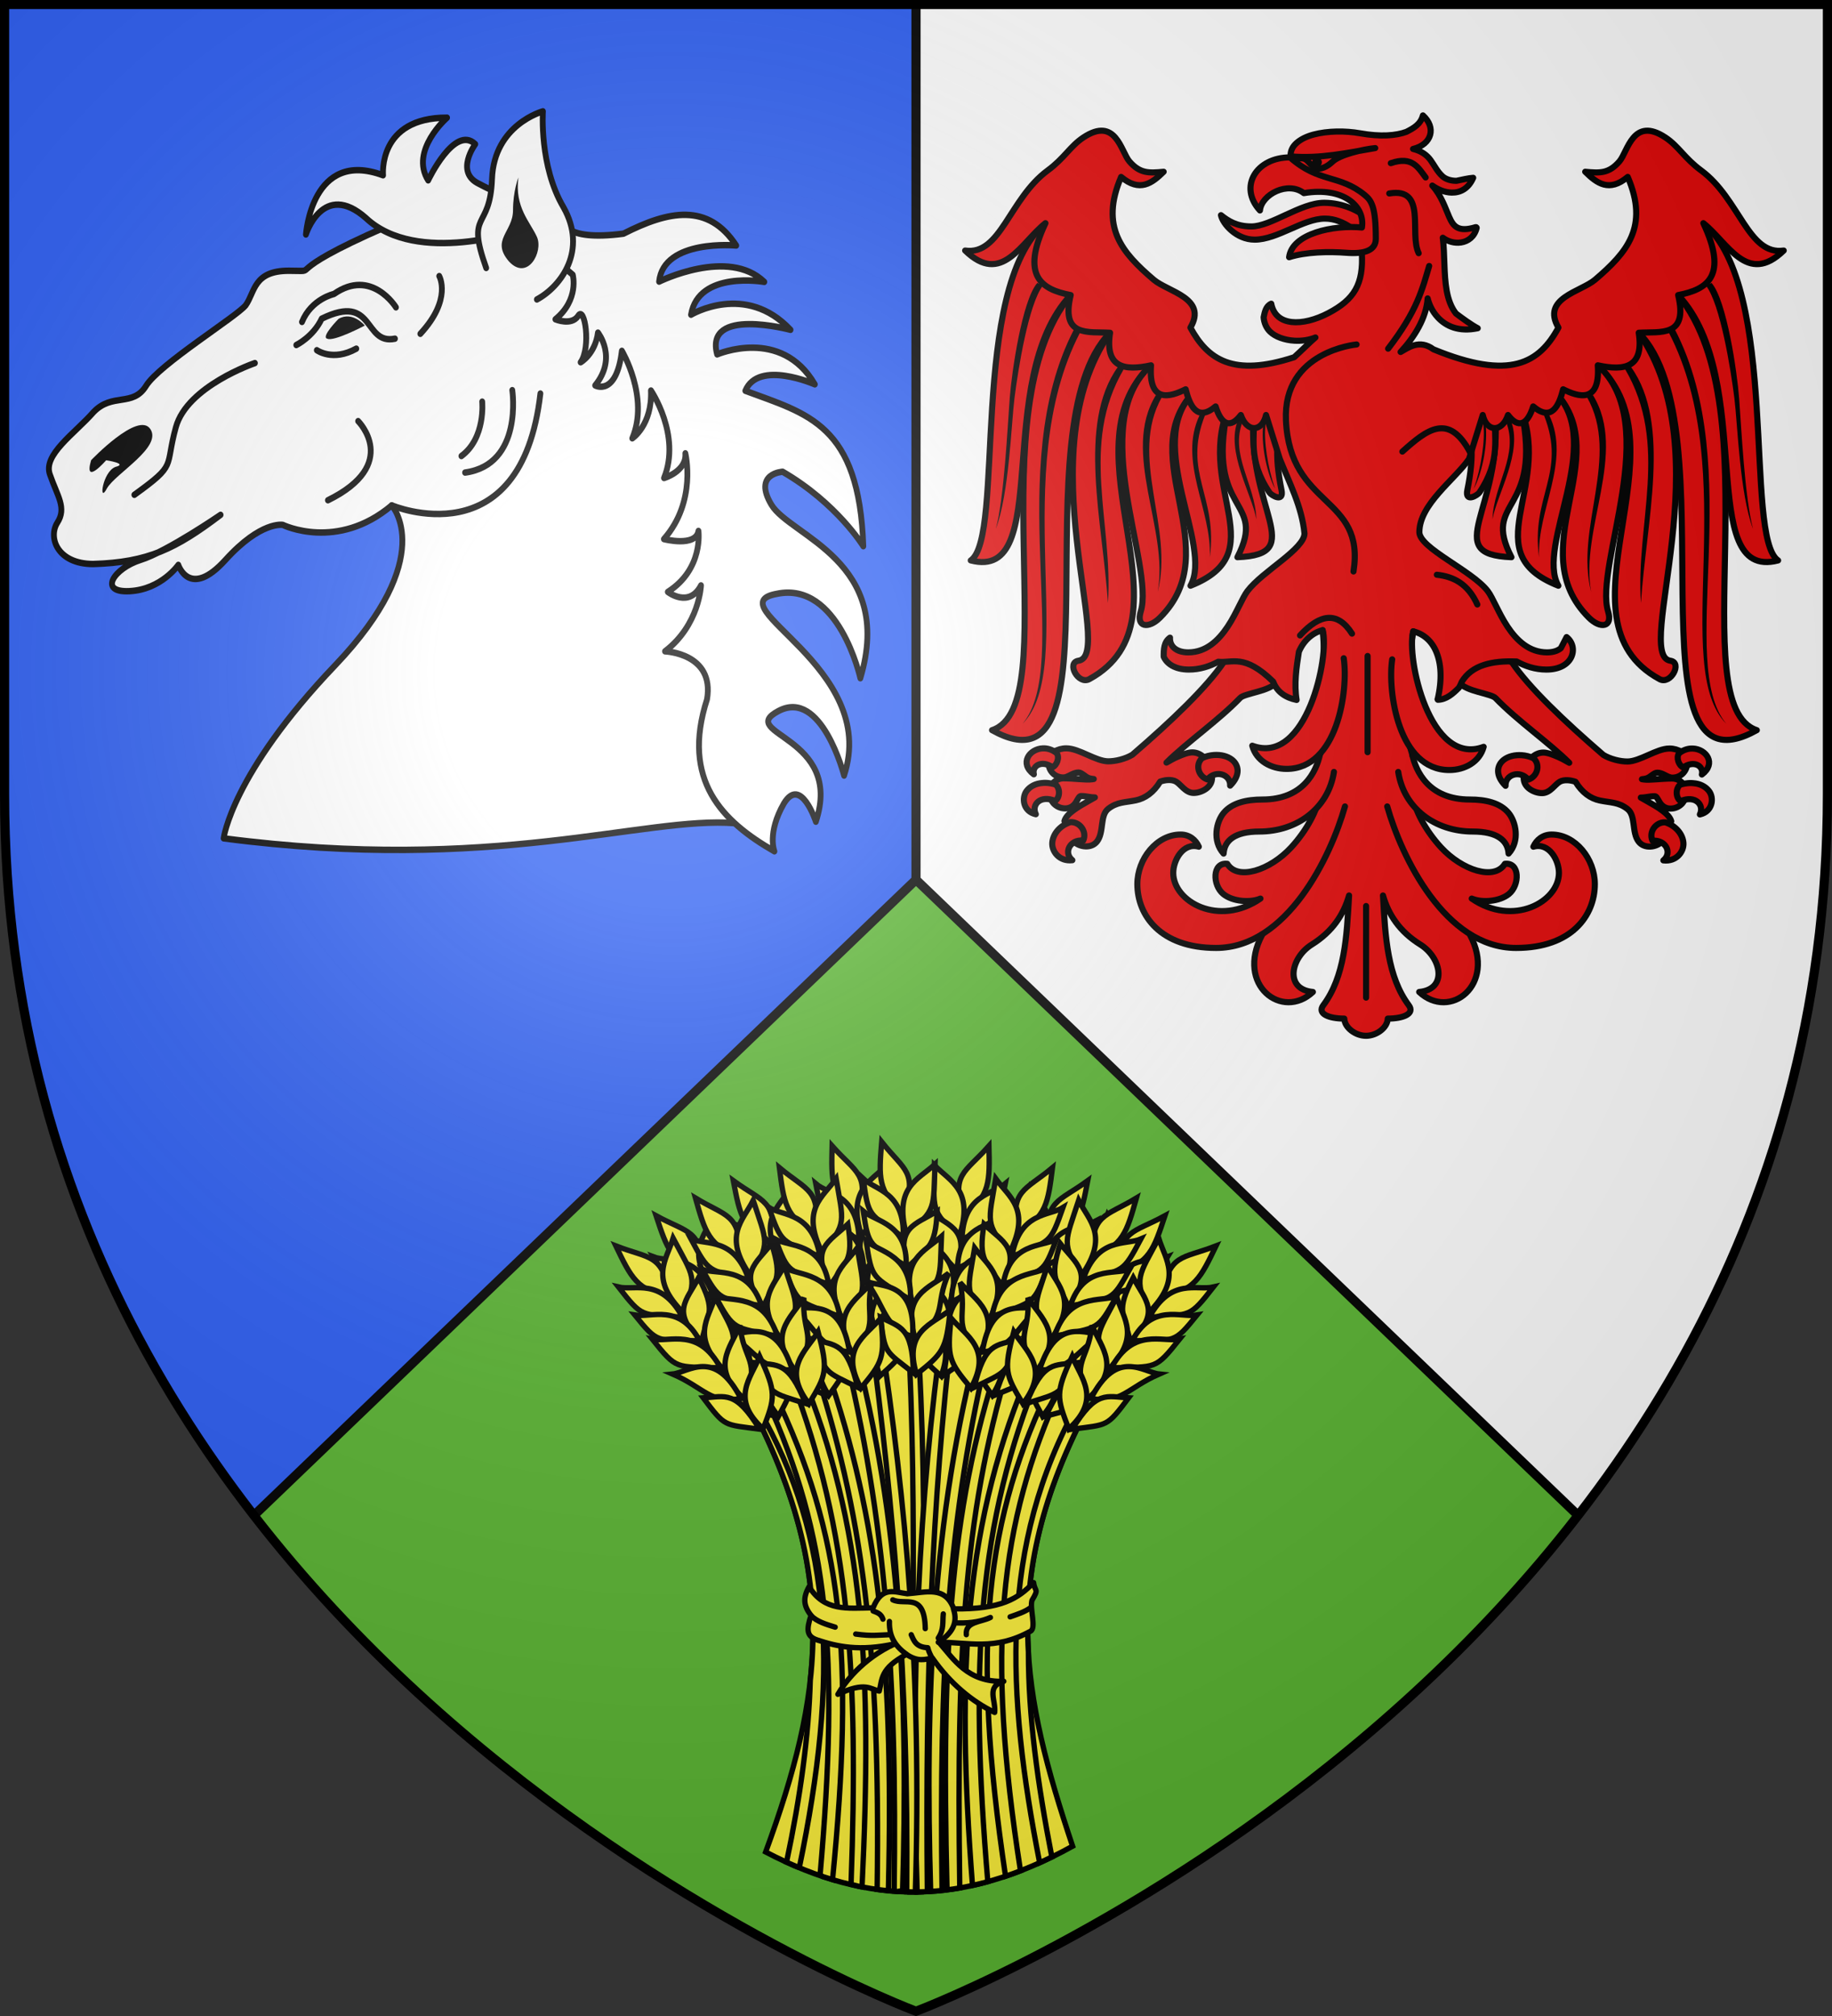 <svg height="660" viewBox="0 0 600 660" width="600" xmlns="http://www.w3.org/2000/svg" xmlns:xlink="http://www.w3.org/1999/xlink"><rect x="0" y="0" width="600" height="660" fill="#333333" stroke="none"/><defs><radialGradient id="a" cx="-80" cy="-80" gradientUnits="userSpaceOnUse" r="405"><stop offset="0" stop-color="#fff" stop-opacity=".31"/><stop offset=".19" stop-color="#fff" stop-opacity=".25"/><stop offset=".6" stop-color="#6b6b6b" stop-opacity=".125"/><stop offset="1" stop-opacity=".125"/></radialGradient><path id="b" d="m-298.5-298.5h597v258.5c0 286.31-298.5 398.5-298.5 398.5s-298.5-112.19-298.5-398.5z"/></defs><g transform="translate(300 300)"><use fill="#fff" height="660" width="600" xlink:href="#b"/><path d="m-298.5-298.5h298.5v657s-298.5-112.19-298.5-398.5z" fill="#2b5df2"/><path d="m300 288-216.875 208.156c88.378 114.071 216.875 162.344 216.875 162.344s128.497-48.272 216.875-162.344z" fill="#5ab532" transform="translate(-300 -300)"/><path d="m216.875 196.156-216.875-208.156-216.875 208.156m216.875-208.156v-286.5" fill="none" stroke="#000" stroke-linejoin="round" stroke-width="3"/></g><g fill="#fcef3c" stroke="#000" stroke-width="1.372" transform="matrix(1.274 0 0 1.276 -337.577 1005.759)"><g stroke-width="3.672" transform="matrix(.374 0 0 .374 361.411 -598.944)"><path d="m268.434 764.419c39.601-107.754 49.777-188.741-7.924-302.027 94.679-92.741 164.591-62.903 227.822 0-59.543 114.515-43.534 194.793-8.915 298.065-74.35 41.017-139.273 41.348-210.983 3.962z"/><path d="m372.062 403.562-5.906.375c7.145 129.792 2.034 258.815 1.344 387.906 2.634.038 5.268.015 7.906-.062-.948-129.808 6.078-255.721-2.938-388.219-.135.004-.271-.005-.406 0z"/><path d="m390.094 404.5c-16.329 118.626-22.123 238.3-17.531 387.344 2.331-.032 4.665-.098 7-.219-1.507-147.134 3.152-266.852 17.125-386-2.179-.437-4.388-.822-6.594-1.125zm31.814-124.456c-16.856 18.944-26.106 18.989-17.557 47.626 18.62-13.124 18.096-23.653 17.557-47.626z"/><path d="m384.454 293.317c11.097 11.385 27.244 17.038 17.112 48.582-20.19-16.909-17.58-18.726-17.112-48.582z"/><path d="m381.165 325.375c14.633 10.239 28.014 12.167 18.107 39.709-12.855-15.021-18.365-13.577-18.107-39.709z"/><path d="m377.226 342.515c11.109 11.162 27.262 16.716 17.168 47.593-20.208-16.581-17.601-18.358-17.168-47.593z"/><path d="m370.864 367.456c12.965 10.93 31.702 16.481 20.356 46.284-22.408-18.308-11.394-22.957-20.356-46.284z"/><path d="m368.459 392.601c12.196 10.55 31.293 16.469 20.564 45.304-17.289-15.431-19.514-17.853-20.564-45.304zm64.688-86.627c-8.759 7.488-29.009 7.26-29.759 38.508 24.924-14.884 24.653-12.162 29.759-38.508z"/><path d="m431.896 328.226c-9.329 6.964-31.026 6.598-31.595 35.924 26.592-13.785 26.322-11.232 31.595-35.924z"/><path d="m428.779 348.388c-9.66 7.536-32.086 7.197-32.75 38.836 27.521-14.939 27.236-12.184 32.75-38.836z"/><path d="m427.223 376.079c-10.212 3.997-34.005-2.934-34.092 36.28 20.374-5.903 18.92-17.767 34.092-36.28z"/><path d="m415.946 400.229c-14.18 6.258-22.189 5.276-24.707 36.807 20.566-14.325 20.325-11.736 24.707-36.807zm15.679 18.208c-35.51 103.619-42.716 201.159-38.531 371.969 2.908-.366 5.831-.777 8.75-1.281-2.447-169.428 3.698-263.339 36.281-367.062-2.155-1.273-4.322-2.468-6.5-3.625zm58.201-114.569c-20.493 14.935-29.542 13.015-27.266 42.814 20.981-8.872 22.704-19.273 27.266-42.814z"/><path d="m450.409 308.89c8.427 13.48 23.006 22.433 6.41 51.107-16.14-20.809-13.205-22.031-6.41-51.107z"/><path d="m440.39 339.519c12.127 13.111 24.793 17.835 9.266 42.647-9.374-17.407-15.065-17.165-9.266-42.647z"/><path d="m432.902 355.433c8.487 13.265 23.093 22.122 6.675 50.153-16.228-20.493-13.303-21.675-6.675-50.153z"/><path d="m421.392 378.455c10.349 13.432 27.481 22.834 10.068 49.55-18.012-22.647-6.262-24.852-10.068-49.55z"/><path d="m413.704 402.516c9.68 12.898 27.085 22.736 10.48 48.636-13.62-18.75-15.28-21.588-10.48-48.636zm81.601-70.922c-10.149 5.459-29.889.937-37.254 31.314 27.515-9.255 26.673-6.652 37.254-31.314z"/><path d="m489.36 353.073c-10.594 4.825-31.719-.138-38.501 28.399 28.912-7.827 28.107-5.389 38.501-28.399z"/><path d="m482.034 372.114c-11.04 5.314-32.883.222-40.247 30.999 30.065-8.757 29.202-6.125 40.247-30.999z"/><path d="m474.636 398.844c-10.828 1.738-32.607-10.085-41.016 28.217 21.163-1.444 22.26-13.347 41.016-28.217z"/><path d="m458.489 420.05c-15.185 3.106-22.804.446-31.957 30.724 23.138-9.633 22.353-7.154 31.957-30.724zm6.948 21.45c-46.326 94.552-55.944 180.375-32.125 339.562 3.412-1.148 6.84-2.386 10.281-3.719-23.715-151.928-14.926-237.542 27.594-330.969zm77.452-113.567c-22.255 12.153-30.979 9.078-32.584 38.92 21.954-6.079 25.01-16.168 32.584-38.92z"/><path d="m503.154 327.804c6.609 14.459 19.906 25.225-.266 51.507-13.308-22.725-10.239-23.556.266-51.507z"/><path d="m489.25 356.877c10.326 14.572 22.273 20.898 3.661 43.489-7.039-18.475-12.714-18.973-3.661-43.489z"/><path d="m479.763 371.686c6.697 14.253 20.031 24.927.12 50.595-13.436-22.423-10.382-23.216-.12-50.595z"/><path d="m465.367 393.022c8.521 14.66 24.291 26.203 3.562 50.437-14.925-24.79-2.988-25.454-3.562-50.437z"/><path d="m454.626 415.884c7.926 14.044 23.91 26.054 4.09 49.584-11.075-20.356-12.354-23.386-4.09-49.584zm90.103-59.751c-10.771 4.097-29.759-2.944-40.998 26.222 28.482-5.611 27.31-3.139 40.998-26.222z"/><path d="m536.052 376.662c-11.13 3.412-31.434-4.247-41.856 23.171 29.682-4.014 28.568-1.701 41.856-23.171z"/><path d="m526.32 394.593c-11.635 3.839-32.634-4.04-43.924 25.523 30.947-4.787 29.75-2.289 43.924-25.523z"/><path d="m515.521 420.139c-10.961.32-31.025-14.226-44.327 22.664 21.172 1.311 23.802-10.35 44.327-22.664z"/><path d="m496.762 439.074c-15.46 1.112-22.669-2.512-35.67 26.324 24.192-6.553 23.091-4.198 35.67-26.324zm-149.731-31.73-6.438 1.938c15.829 117.993 26.173 237.207 24.781 382.5 1.981.051 3.955.076 5.938.062 4.555-148.277-6.275-266.808-24.281-384.5zm-32.933-127.3c16.856 18.944 26.106 18.989 17.557 47.626-18.62-13.124-18.096-23.653-17.557-47.626z"/><path d="m351.551 293.317c-11.097 11.385-27.244 17.038-17.112 48.582 20.19-16.909 17.58-18.726 17.112-48.582z"/><path d="m354.84 325.375c-14.633 10.239-28.014 12.167-18.107 39.709 12.855-15.021 18.365-13.577 18.107-39.709z"/><path d="m358.78 342.515c-11.109 11.162-27.262 16.716-17.168 47.593 20.208-16.581 17.601-18.358 17.168-47.593z"/><path d="m365.141 367.456c-12.965 10.93-31.702 16.481-20.356 46.284 22.408-18.308 11.394-22.957 20.356-46.284z"/><path d="m367.546 392.601c-12.196 10.55-31.293 16.469-20.564 45.304 17.289-15.431 19.514-17.853 20.564-45.304zm-64.688-86.627c8.759 7.488 29.009 7.26 29.759 38.508-24.924-14.884-24.653-12.162-29.759-38.508z"/><path d="m304.109 328.226c9.329 6.964 31.026 6.598 31.595 35.924-26.592-13.785-26.322-11.232-31.595-35.924z"/><path d="m307.226 348.388c9.66 7.536 32.086 7.197 32.75 38.836-27.521-14.939-27.236-12.184-32.75-38.836z"/><path d="m308.782 376.079c10.212 3.997 34.005-2.934 34.092 36.28-20.374-5.903-18.92-17.767-34.092-36.28z"/><path d="m320.06 400.229c14.18 6.258 22.189 5.276 24.707 36.807-20.566-14.325-20.325-11.736-24.707-36.807zm-12.528 24.552-6.375 4.094c33.606 101.364 46.252 195.476 43.906 361.25 2.572.352 5.149.662 7.719.906 4.077-167.719-8.993-264.827-45.25-366.25zm-61.352-120.912c20.493 14.935 29.542 13.015 27.266 42.814-20.981-8.872-22.704-19.273-27.266-42.814z"/><path d="m285.597 308.89c-8.427 13.48-23.006 22.433-6.41 51.107 16.14-20.809 13.205-22.031 6.41-51.107z"/><path d="m295.616 339.519c-12.127 13.111-24.793 17.835-9.266 42.647 9.374-17.407 15.065-17.165 9.266-42.647z"/><path d="m303.103 355.433c-8.487 13.265-23.093 22.122-6.675 50.153 16.228-20.493 13.303-21.675 6.675-50.153z"/><path d="m314.614 378.455c-10.349 13.432-27.481 22.834-10.068 49.55 18.012-22.647 6.262-24.852 10.068-49.55z"/><path d="m322.301 402.516c-9.68 12.898-27.085 22.736-10.48 48.636 13.62-18.75 15.28-21.588 10.48-48.636zm-81.601-70.922c10.149 5.459 29.889.937 37.254 31.314-27.515-9.255-26.673-6.652-37.254-31.314z"/><path d="m246.645 353.073c10.594 4.825 31.719-.138 38.501 28.399-28.912-7.827-28.107-5.389-38.501-28.399z"/><path d="m253.971 372.114c11.04 5.314 32.883.222 40.247 30.999-30.065-8.757-29.202-6.125-40.247-30.999z"/><path d="m261.369 398.844c10.828 1.738 32.607-10.085 41.016 28.217-21.163-1.444-22.26-13.347-41.016-28.217z"/><path d="m277.516 420.05c15.185 3.106 22.804.446 31.957 30.724-23.138-9.633-22.353-7.154-31.957-30.724zm-3.11 29.45-5.156 4.625c42.64 93.796 49.826 174.839 36.594 326.125l1.938 1.062c2.209.737 4.423 1.433 6.625 2.094 15.11-153.514 7.068-236.196-40-333.906zm-81.29-121.567c22.255 12.153 30.979 9.078 32.584 38.92-21.954-6.079-25.01-16.168-32.584-38.92z"/><path d="m232.852 327.804c-6.609 14.459-19.906 25.225.266 51.507 13.308-22.725 10.239-23.556-.266-51.507z"/><path d="m246.755 356.877c-10.326 14.572-22.273 20.898-3.661 43.489 7.039-18.475 12.714-18.973 3.661-43.489z"/><path d="m256.242 371.686c-6.697 14.253-20.031 24.927-.12 50.595 13.436-22.423 10.382-23.216.12-50.595z"/><path d="m270.638 393.022c-8.521 14.66-24.291 26.203-3.562 50.437 14.925-24.79 2.988-25.454 3.562-50.437z"/><path d="m281.379 415.884c-7.926 14.044-23.91 26.054-4.09 49.584 11.075-20.356 12.354-23.386 4.09-49.584zm-90.103-59.751c10.771 4.097 29.759-2.944 40.998 26.222-28.482-5.611-27.31-3.139-40.998-26.222z"/><path d="m199.954 376.662c11.13 3.412 31.434-4.247 41.856 23.171-29.682-4.014-28.568-1.701-41.856-23.171z"/><path d="m209.685 394.593c11.635 3.839 32.634-4.04 43.924 25.523-30.947-4.787-29.75-2.289-43.924-25.523z"/><path d="m220.485 420.139c10.961.32 31.025-14.226 44.327 22.664-21.172 1.311-23.802-10.35-44.327-22.664z"/><path d="m239.243 439.074c15.46 1.112 22.669-2.512 35.67 26.324-24.192-6.553-23.091-4.198-35.67-26.324zm108.928-161.802c15.767 19.86 25 20.424 14.858 48.536-17.855-14.148-16.74-24.63-14.858-48.536z"/><path d="m384.821 292.625c-11.718 10.745-28.157 15.483-19.811 47.545 21.106-15.75 18.603-17.71 19.811-47.545z"/><path d="m386.307 324.818c-15.185 9.402-28.652 10.576-20.306 38.631 13.677-14.276 19.098-12.525 20.306-38.631z"/><path d="m389.278 342.152c-11.718 10.521-28.157 15.16-19.811 46.555 21.106-15.422 18.603-17.341 19.811-46.555z"/><path d="m394.231 367.41c-13.557 10.185-32.576 14.676-22.92 45.069 23.4-17.022 12.664-22.282 22.92-45.069z"/><path d="m395.221 392.65c-12.77 9.849-32.168 14.688-23.073 44.079 18.128-14.437 20.485-16.73 23.073-44.079zm-59.726-90.119c8.325 7.968 28.556 8.876 27.552 40.116-24.05-16.259-23.932-13.526-27.552-40.116z"/><path d="m335.495 324.818c8.923 7.476 30.607 8.328 29.53 37.64-25.777-15.255-25.651-12.691-29.53-37.64z"/><path d="m337.476 345.123c9.222 8.066 31.632 8.986 30.52 40.612-26.64-16.46-26.51-13.693-30.52-40.612z"/><path d="m337.476 372.858c9.972 4.563 34.116-1.022 32.003 38.135-20.011-7.036-17.894-18.801-32.003-38.135z"/><path d="m347.382 397.603c13.807 7.044 21.858 6.513 22.604 38.135-19.73-15.456-19.634-12.858-22.604-38.135zm-18.85 16.209-6.938 3.219c29.831 119.487 37.112 230.228 35.156 374.344l2.469.156 3.344-.688c3.833-128.661-.917-254.149-34.031-377.031zm-50.667-118.84c19.495 16.215 28.648 14.879 24.471 44.471-20.371-10.196-21.424-20.686-24.471-44.471z"/><path d="m316.88 302.504c-9.273 12.914-24.395 20.915-9.667 50.592 17.439-19.734 14.587-21.141 9.667-50.592z"/><path d="m324.919 333.712c-12.941 12.309-25.883 16.213-11.975 41.967 10.468-16.772 16.132-16.166 11.975-41.967z"/><path d="m331.373 350.072c-9.318 12.695-24.46 20.599-9.869 49.623 17.506-19.413 14.662-20.78 9.869-49.623z"/><path d="m341.387 373.784c-11.187 12.743-28.886 21.029-13.217 48.804 19.423-21.448 7.839-24.401 13.217-48.804z"/><path d="m347.519 398.287c-10.484 12.253-28.484 20.957-13.57 47.866 14.791-17.84 16.63-20.566 13.57-47.866zm-76.897-75.998c9.779 6.097 29.768 2.848 35.175 33.633-26.867-10.996-26.193-8.345-35.175-33.633z"/><path d="m275.181 344.105c10.264 5.493 31.663 1.892 36.605 30.804-28.352-9.66-27.704-7.176-36.605-30.804z"/><path d="m281.274 363.576c10.677 6.01 32.801 2.326 38.181 33.511-29.444-10.663-28.75-7.981-38.181-33.511z"/><path d="m286.947 390.725c10.694 2.427 33.186-7.979 39.127 30.783-21.027-2.795-21.361-14.743-39.127-30.783z"/><path d="m301.704 412.92c14.956 4.071 22.729 1.904 29.926 32.706-22.475-11.094-21.849-8.57-29.926-32.706zm-38.517 46.892-2.688 2.594c35.143 68.997 45.121 125.996 38.594 184.375-.003.03.003.063 0 .094-1.104 38.182-6.75 79.313-16.312 124.562 2.477 1.129 4.942 2.182 7.406 3.219l1.406.344c26.942-129.53 23.992-224.712-28.406-315.188zm29.5-25-6.531 4.938c40.271 105.552 46.146 203.612 40.969 346.875l5.281 1.344 2.281.438c7.042-145.88 1.743-247.595-42-353.594zm-72.517-119.023c21.698 13.123 30.549 10.435 30.837 40.319-21.665-7.041-24.273-17.255-30.837-40.319z"/><path d="m259.873 317.412c-7.24 14.154-20.999 24.322-2.005 51.469 14.297-22.116 11.267-23.082 2.005-51.469z"/><path d="m272.481 347.07c-10.958 14.103-23.172 19.895-5.575 43.285 7.847-18.147 13.538-18.394 5.575-43.285z"/><path d="m281.305 362.283c-7.318 13.944-21.111 24.02-2.35 50.54 14.411-21.809 11.396-22.736 2.35-50.54z"/><path d="m294.747 384.234c-9.16 14.27-25.422 25.106-5.783 50.231 16.004-24.108 4.108-25.298 5.783-50.231z"/><path d="m304.469 407.547c-8.538 13.681-25.036 24.975-6.271 49.356 11.962-19.848 13.373-22.818 6.271-49.356zm-87.381-63.665c10.58 4.568 29.859-1.629 39.802 28.004-28.207-6.862-27.145-4.34-39.802-28.004z"/><path d="m224.853 364.772c10.969 3.899 31.591-2.857 40.794 24.994-29.476-5.319-28.465-2.959-40.794-24.994z"/><path d="m233.784 383.115c11.455 4.348 32.781-2.598 42.756 27.435-30.705-6.147-29.62-3.599-42.756-27.435z"/><path d="m243.447 409.113c10.937.803 31.622-12.844 43.284 24.597-21.209.376-23.323-11.389-43.284-24.597z"/><path d="m261.352 428.856c15.396 1.792 22.758-1.51 34.474 27.871-23.879-7.614-22.884-5.212-34.474-27.871zm-95.905-80.226c23.638 9.178 31.892 5.001 37.337 34.387-22.555-3.193-26.888-12.804-37.337-34.387z"/><path d="m204.833 343.371c-4.687 15.192-16.482 27.584 6.915 51.041 10.262-24.253 7.111-24.681-6.915-51.041z"/><path d="m222.374 370.406c-8.358 15.783-19.388 23.599 1.985 43.597 4.595-19.229 10.158-20.456-1.985-43.597z"/><path d="m233.694 383.866c-4.8 14.998-16.645 27.305 6.414 50.186 10.428-23.97 7.298-24.363-6.414-50.186z"/><path d="m250.725 403.165c-6.557 15.638-20.704 29.12 2.98 50.475 11.599-26.509-.323-25.627-2.98-50.475z"/><path d="m264.327 424.449c-6.046 14.95-20.346 28.923 2.348 49.697 8.354-21.616 9.231-24.785-2.348-49.697zm-97.064-47.616c11.21 2.672 29.129-6.761 44.041 20.709-28.968-1.887-27.487.413-44.041-20.709z"/><path d="m178.519 396.068c11.477 1.946 30.622-8.27 44.497 17.573-29.952-.148-28.548 2.002-44.497-17.573z"/><path d="m190.485 412.593c12.033 2.304 31.839-8.22 46.852 19.638-31.306-.751-29.796 1.571-46.852-19.638z"/><path d="m204.492 436.531c10.911-1.098 28.929-18.112 46.882 16.751-20.825 4.034-24.939-7.19-46.882-16.751z"/><path d="m225.539 452.885c15.474-.894 22.155-5.418 38.769 21.498-24.835-3.375-23.44-1.181-38.769-21.498zm190.243-41.729c-33.46 123.816-37.733 251.155-33.938 380.344 2.617-.168 5.22-.406 7.844-.688-1.995-145.468 3.366-256.226 33.125-376.688-2.334-1.049-4.668-2.064-7.031-2.969zm49.806-116.184c-19.495 16.215-28.648 14.879-24.471 44.471 20.371-10.196 21.424-20.686 24.471-44.471z"/><path d="m426.572 302.504c9.273 12.914 24.395 20.915 9.667 50.592-17.439-19.734-14.587-21.141-9.667-50.592z"/><path d="m418.533 333.712c12.941 12.309 25.883 16.213 11.975 41.967-10.468-16.772-16.132-16.166-11.975-41.967z"/><path d="m412.079 350.072c9.318 12.695 24.46 20.599 9.869 49.623-17.506-19.413-14.662-20.78-9.869-49.623z"/><path d="m402.065 373.784c11.187 12.743 28.886 21.029 13.217 48.804-19.423-21.448-7.839-24.401-13.217-48.804z"/><path d="m395.932 398.287c10.484 12.253 28.484 20.957 13.57 47.866-14.791-17.84-16.63-20.566-13.57-47.866zm76.897-75.998c-9.779 6.097-29.768 2.848-35.175 33.633 26.867-10.996 26.193-8.345 35.175-33.633z"/><path d="m468.27 344.105c-10.264 5.493-31.663 1.892-36.605 30.804 28.352-9.66 27.704-7.176 36.605-30.804z"/><path d="m462.178 363.576c-10.677 6.01-32.801 2.326-38.181 33.511 29.444-10.663 28.75-7.981 38.181-33.511z"/><path d="m456.505 390.725c-10.694 2.427-33.186-7.979-39.127 30.783 21.027-2.795 21.361-14.743 39.127-30.783z"/><path d="m441.748 412.92c-14.956 4.071-22.729 1.904-29.926 32.706 22.475-11.094 21.849-8.57 29.926-32.706zm9.565 17.736c-46.287 106.559-52.148 208.668-40.719 356.719 3.492-.766 7.016-1.629 10.531-2.594-12.609-149.746-6.971-245.881 35.906-349.938-1.9-1.439-3.801-2.83-5.719-4.188zm71.969-114.867c-21.698 13.123-30.549 10.435-30.837 40.319 21.665-7.041 24.273-17.255 30.837-40.319z"/><path d="m483.579 317.412c7.24 14.154 20.999 24.322 2.005 51.469-14.297-22.116-11.267-23.082-2.005-51.469z"/><path d="m470.971 347.07c10.958 14.103 23.172 19.895 5.575 43.285-7.847-18.147-13.538-18.394-5.575-43.285z"/><path d="m462.146 362.283c7.318 13.944 21.111 24.02 2.35 50.54-14.411-21.809-11.396-22.736-2.35-50.54z"/><path d="m448.705 384.234c9.16 14.27 25.422 25.106 5.783 50.231-16.004-24.108-4.108-25.298-5.783-50.231z"/><path d="m438.983 407.547c8.538 13.681 25.036 24.975 6.271 49.356-11.962-19.848-13.373-22.818-6.271-49.356zm87.381-63.665c-10.58 4.568-29.859-1.629-39.802 28.004 28.207-6.862 27.145-4.34 39.802-28.004z"/><path d="m518.599 364.772c-10.969 3.899-31.591-2.857-40.794 24.994 29.476-5.319 28.465-2.959 40.794-24.994z"/><path d="m509.668 383.115c-11.455 4.348-32.781-2.598-42.756 27.435 30.705-6.147 29.62-3.599 42.756-27.435z"/><path d="m500.005 409.113c-10.937.803-31.622-12.844-43.284 24.597 21.209.376 23.323-11.389 43.284-24.597z"/><path d="m482.1 428.856c-15.396 1.792-22.758-1.51-34.474 27.871 23.879-7.614 22.884-5.212 34.474-27.871zm.9 28.331c-54.132 96.758-49.1 198.28-26.219 314.625 2.779-1.251 5.573-2.568 8.375-3.938-9.795-50.256-16.156-96.464-16.125-140.375v-.219c-3.002-50.984 7.093-102.91 39.312-164.875zm95.004-108.558c-23.638 9.178-31.892 5.001-37.337 34.387 22.555-3.193 26.888-12.804 37.337-34.387z"/><path d="m538.618 343.371c4.687 15.192 16.482 27.584-6.915 51.041-10.262-24.253-7.111-24.681 6.915-51.041z"/><path d="m521.077 370.406c8.358 15.783 19.388 23.599-1.985 43.597-4.595-19.229-10.158-20.456 1.985-43.597z"/><path d="m509.758 383.866c4.8 14.998 16.645 27.305-6.414 50.186-10.428-23.97-7.298-24.363 6.414-50.186z"/><path d="m492.727 403.165c6.557 15.638 20.704 29.12-2.98 50.475-11.599-26.509.323-25.627 2.98-50.475z"/><path d="m479.124 424.449c6.046 14.95 20.346 28.923-2.348 49.697-8.354-21.616-9.231-24.785 2.348-49.697zm97.064-47.616c-11.21 2.672-29.129-6.761-44.041 20.709 28.968-1.887 27.487.413 44.041-20.709z"/><path d="m564.932 396.068c-11.477 1.946-30.622-8.27-44.497 17.573 29.952-.148 28.548 2.002 44.497-17.573z"/><path d="m552.967 412.593c-12.033 2.304-31.839-8.22-46.852 19.638 31.306-.751 29.796 1.571 46.852-19.638z"/><path d="m538.959 436.531c-10.911-1.098-28.929-18.112-46.882 16.751 20.825 4.034 24.939-7.19 46.882-16.751z"/><path d="m517.913 452.885c-15.474-.894-22.155-5.418-38.769 21.498 24.835-3.375 23.44-1.181 38.769-21.498z"/></g><g fill="#fcef3c" stroke-linecap="round" stroke-linejoin="round"><path d="m472.956-381.11c4.008 6.339 9.659 5.531 16.474 5.413 2.3-5.766 5.657-3.965 8.792-3.609 4.805-.318 9.738-2.115 11.935 3.881 12.277.148 16.548-2.643 20.531-6.745.302 2.453 1.487 1.407-.422 4.558-.615 2.133 1.153 7.061-.349 7.893-9.302 5.155-16.104 2.778-23.572 2.871 3.786 4.293 7.352 10.323 16.677 10.006-4.642 1.328-1.995 4.841-2.348 7.988-5.798-2.779-11.479-7.469-15.997-13.945-1.925.318-3.655 1.049-6.671-.953-6.827 3.662-6.221 6.422-6.997 9.418-2.201-.435-3.557-2.553-10.633.827 1.57-2.725 6.115-9.042 14.666-12.966-9.074 2.037-14.949.69-19.97-.971-2.79-.923-2.812-2.631-1.606-6.315-1.93-2.446-2.124-4.481-.512-7.352z" stroke-width="1.372"/><g stroke-width="2.115" transform="matrix(.649 0 0 .649 504.294 -481.876)"><path d="m-9.719 181.95c-3.969-2.86-6.931-6.568-6.722-12.946m1.328-8.548c4.815 2.369 12.608-3.291 12.863 11.369m11.203-7.635c1.894 5.688-.888 9.769-6.058 13.029"/><path d="m2.895 175.56c2.363-3.521 1.643-6.426 1.992-9.544m-12.697 8.216c1.064 2.375 1.85 4.913 6.556 5.145.415 1.775 1.162 2.975 1.743 4.232m-47.968-16.93c2.307 2.396 5.945 3.461 9.544 4.564m77.534-7.788c-2.488 1.86-5.4 2.701-8.238 3.721m-47.885 7.054c-3.933.122-6.882.655-13.278-.249m40.167-4.398c6.07.18 9.984-.799 13.195-2.158-3.634 1.902-10.064 1.54-9.544 6.805m-36.93-9.378c1.533.613 3.174 1.011 3.9 3.237"/></g></g></g><g fill="#fff" stroke-width="1.761" transform="matrix(1.079 0 0 1.195 -378.036 -483.322)"><g fill="#fff" stroke="#000" stroke-linecap="round" stroke-linejoin="round" stroke-width=".775" transform="matrix(1.968 -1.137 1.136 1.97 729.692 52.818)"><path d="m-182.989 102.329c-2.116-1.228-4.728-2.054-7.772-2.442-16.017-2.4-9.851.488-13.976-1.905-4.125-2.394-5.208-.035-7.092.711-1.785.573-13.574.397-16.381 1.756-2.827 1.347-4.302-1.577-7.665-.771-3.463.978-8.474 1.058-8.795 3.63-.437 2.734-.035 4.576-2.034 5.485-1.981.919-2.494 4.298 1.649 6.703 6.417 3.484 10.492 3.931 17.707 3.381 0 0-8.417.261-11.956-.643-3.527-.897-6.983.544-3.185 2.518 3.791 1.97 7.237.523 7.237.523s-.792 4.367 5.727 2.634c6.519-1.733 8.777.177 8.777.177s4.681 6.394 13.77 5.233c0 0 2.343 8.485-16.18 12.904-18.526 4.418-23.316 10.601-23.316 10.601 29.249 21.805 49.981 25.744 60.093 32.575 0 0-3.086-8.226 3.195-13.545 6.281-5.318 26.993-27.543 11.348-54.09 0 0-1.855-10.269-11.153-15.435z"/><path d="m-192.651 97.641c-2.698-6.852-7.945-2.312-7.945-2.312s5.839-8.562 12.492-1.024c0 0 2.842-6.395 10.871-1.735 0 0-6.335.92-5.959 5.275 0 0 6.437-4.079 7.63-.629 0 0-4.086 1.536-1.965 4.376 2.021 3.012 7.571 9.45 7.571 9.45s-1.503 2.115 6.148 5.406c6.606.616 11.661 2.401 12.334 8.766 0 0-8.008-5.567-11.101-1.386 0 0 10.073 1.019 12.155 7.054 0 0-6.901-5.614-10.454-1.47 0 0 8.288.213 10.604 8.222 0 0-8.592-8.204-9.973-2.34 0 0 9.089 1.367 9.5 9.65 0 0-5.019-6.36-8.428-3.972 5.807 6.588 11.174 11.081 4.29 24.093 0 0-.449-6.236-4.846-13.155 0 0-3.573-1.843-3.285 2.69.271 4.524 10.929 14.157-.161 24.039 0 0 3.377-11.601-4.591-14.386-7.851-2.947 7.559 14.499-3.152 23.452 0 0 2.692-10.619-3.708-11.115-6.383-.486 6.103 6.989-2.335 14.044 0 0 1.057-5.822-2.599-4.036-3.756 1.957-3.977 4.357-3.977 4.357-4.239-6.597-6.524-13.669 1.356-20.357 3.688-4.295-1.972-7.81-1.972-7.81 5.568-.446 8.134-4.473 8.134-4.473-2.772 1.609-4.233-1.537-4.233-1.537 5.54-.002 7.216-4.316 7.216-4.316-1.29 1.55-4.488-1.455-4.488-1.455 6.129-1.729 7.647-7.514 7.647-7.514-.926 1.991-3.955 1.152-3.955 1.152 4.588-3.313 3.758-10 3.758-10-1.923 3.71-5.043 3.739-5.043 3.739 4.489-3.141 4.067-9.821 4.067-9.821-3.413 4.455-5.173 1.825-5.173 1.825 4.309-1.406 3.502-5.322 3.502-5.322-1.607 2.055-3.79 1.937-3.79 1.937 2.119-.839 3.956-5.748 2.484-4.994-1.372.583-2.813-1.173-2.813-1.173 3.965-.457 4.688-3.485 4.688-3.485l-3.324-8.134s-14.158-3.16-17.179-11.578z"/><path d="m-181.756 110.859c1.102-7.404 2.642-3.523 6.041-8.905 3.516-5.544 9.954-3.647 9.954-3.647s-3.722 5.424-3.397 11.359c.226 6.106-5.013 8.123-8.63 7.862"/><path d="m-214.24 105.338s-9.213-2.129-13.009 1.414c-3.798 3.542-1.978 3.908-8.869 4.276"/><path d="m-205.792 118.284s2.399 7.368-8.262 6.237"/><path d="m-206.976 129.319s11.686 14.366 23.929-1.742"/><path d="m-187.677 108.571s.123 3.289-5.662 4.758"/><path d="m-194.566 108.941s-.427-5.764-6.366-5.533c0 0-2.904-.996-5.386.781"/><path d="m-190.267 124.535s-1.765 4.032-5.682 4.287"/><path d="m-186.096 125.347s-3.183 8.495-10.422 5.444"/><path d="m-208.366 106.218s2.452.274 4.528-1.05c7.782.839 3.18 5.523 7.269 6.976"/></g><path d="m453.102 491.819s-5.433 4.962-3.437 5.418c1.995.909 11.421-3.592 11.421-3.592s-3.7-4.078-7.984-1.826z" fill="#000"/><path d="m446.523 500.395s4.841 3.176 11.983-.425" fill="#fff" stroke="#000" stroke-linecap="round" stroke-linejoin="round" stroke-width="1.761"/><g fill="#000"><path d="m378.009 530.536s14.263-13.533 17.975-8.551c3.698 4.982-10.573 12.184-13.157 16.248-2.585 4.516-1.436-4.525 2.588-5.872 3.978-.895-2.842-1.815-2.842-1.815s-6.884 7.219-4.563-.01z"/><path d="m507.719 453.056s-1.635 3.614-1.647 9.039c-.013 5.878-6.841 8.123-1.206 14.014 5.636 5.438 10.488-2.69 8.464-6.763-2.024-4.074-6.85-8.154-5.612-16.29z"/></g></g><g stroke-width="1" transform="matrix(1 0 0 1 .632 .145)"><path d="m400.258 216.486c-5.695 8.438-17.167 19.366-30.015 30.443-2.244 1.362-5.522 2.192-7.975 2.166-1.962-.02-4.341-1.052-6.736-2.11s-4.802-2.138-6.951-2.138c-1.438-0-2.823.394-3.88 1.069l-1.886 4.417c.443 2.487 2.425 4.052 4.796 4.052.882-0 1.677-.469 2.479-.872.802-.404 1.609-.76 2.479-.76.533 0 1.074.328 1.671.76.597.432 1.196.953 1.994 1.154.403.101.867.191 1.347.225-.177.035-.368.058-.539.085-1.948.298-5.829-.31-9.323-.31-1.56 0-2.838.746-3.664 1.773l-.431 5.177c.192.391.407.783.701 1.125.875 1.02 2.234 1.773 3.934 1.773.995-0 1.743-.322 2.317-.732.575-.41.979-.944 1.293-1.463.314-.52.56-.998.808-1.351.248-.353.451-.506.754-.506.983-0 1.778.14 2.64.281.586.096 1.184.173 1.886.169-.654.368-1.292.735-1.94 1.097-1.901 1.064-3.735 2.129-5.173 3.208-1.438 1.079-2.505 2.203-2.856 3.433l3.287 6.893c.87.795 2.222 1.354 3.61 1.407 1.388.053 2.818-.383 3.772-1.604 1.184-1.514 1.401-3.707 1.671-5.74.269-2.033.626-3.882 1.994-4.952 1.463-1.144 2.809-1.651 4.257-1.97 1.448-.318 3.002-.44 4.796-.816 3.071-.644 5.804-2.581 7.975-6.134 1.494-.53 3.706-.834 5.173 0 .765.435 1.532 1.329 2.425 2.138.893.809 1.974 1.576 3.341 1.576 1.358-0 2.862-.484 4.042-1.322 1.18-.838 1.994-2.072 1.994-3.601-0-.237-.038-.466-.054-.703l-2.587-6.021c-1.023-.977-2.326-1.632-3.826-1.632-1.313-0-3.198.71-5.119 1.576-1.242.56-2.263 1.165-3.341 1.773 6.55-6.537 17.093-13.843 24.142-21.186.356-.37 1.139-.696 2.155-1.013 1.016-.317 2.268-.651 3.557-1.013 2.449-.687 5.02-1.579 6.574-3.292-2.851-7.068-10.621-8.806-17.567-6.528z" fill="#e20909" stroke="#000" stroke-linecap="round" stroke-linejoin="round" stroke-width="2.001"/><path d="m494.45 216.547c5.695 8.438 17.167 19.366 30.015 30.443 2.244 1.362 5.522 2.192 7.975 2.166 1.963-.02 4.341-1.052 6.736-2.11 2.395-1.058 4.802-2.138 6.952-2.138 1.438-0 2.823.394 3.88 1.069l1.886 4.417c-.443 2.487-2.425 4.052-4.796 4.052-.882-0-1.677-.469-2.479-.872-.802-.404-1.609-.76-2.479-.76-.533 0-1.074.328-1.671.76-.597.432-1.196.953-1.994 1.154-.403.101-.867.191-1.347.225.177.035.368.058.539.084 1.948.298 5.829-.309 9.323-.309 1.56-0 2.838.746 3.664 1.773l.431 5.177c-.192.391-.407.783-.701 1.125-.875 1.02-2.234 1.773-3.934 1.773-.995-0-1.743-.322-2.317-.732-.575-.41-.979-.944-1.293-1.463-.314-.52-.56-.998-.808-1.351-.248-.353-.451-.506-.754-.506-.983-0-1.778.14-2.64.281-.586.096-1.184.173-1.886.169.654.368 1.292.735 1.94 1.097 1.901 1.064 3.735 2.129 5.173 3.208 1.438 1.079 2.505 2.203 2.856 3.433l-3.287 6.893c-.87.795-2.222 1.354-3.61 1.407-1.388.053-2.818-.383-3.772-1.604-1.184-1.514-1.401-3.707-1.671-5.74-.269-2.033-.626-3.882-1.994-4.952-1.463-1.144-2.809-1.651-4.257-1.97-1.448-.318-3.002-.44-4.796-.816-3.071-.644-5.804-2.581-7.975-6.134-1.494-.53-3.706-.834-5.173 0-.765.435-1.532 1.329-2.425 2.138-.893.809-1.974 1.576-3.341 1.576-1.358-0-2.862-.484-4.042-1.322-1.18-.838-1.994-2.072-1.994-3.601 0-.237.038-.466.054-.703l2.587-6.021c1.023-.977 2.326-1.632 3.826-1.632 1.313-0 3.198.71 5.119 1.576 1.242.56 2.263 1.165 3.341 1.773-6.55-6.537-17.093-13.843-24.142-21.186-.356-.37-1.139-.696-2.156-1.013-1.016-.317-2.268-.651-3.557-1.013-2.449-.687-5.02-1.579-6.574-3.292 2.851-7.068 10.621-8.806 17.567-6.528z" fill="#e20909" stroke="#000" stroke-linecap="round" stroke-linejoin="round" stroke-width="2.001"/><path d="m548.979 96.45-12.899 12.335c30.496 30.74-5.15 154.646 38.661 130.109-24.461-8.034 5.396-104.545-25.762-142.443z" fill="#e20909" stroke="#000" stroke-linecap="round" stroke-linejoin="round" stroke-width="2.001"/><path d="m536.08 108.785-13.415 10.653c29.558 27.687-15.606 83.249 20.229 102.756 3.631 1.977 7.601-5.428 3.518-6.036-12.165-1.81 17.165-67.835-10.332-107.373z" fill="#e20909" stroke="#000" stroke-linecap="round" stroke-linejoin="round" stroke-width="2.001"/><path d="m522.665 119.437-13.729 9.141c19.476 20.905-11.571 51.181 10.813 73.495 3.786 3.775 7.877 3.111 6.295-2.012-4.673-15.132 18.174-61.472-3.38-80.625z" fill="#e20909" stroke="#000" stroke-linecap="round" stroke-linejoin="round" stroke-width="2.001"/><path d="m508.936 128.579-11.314 5.522c9.931 26.031-15.222 46.731 12.129 57.511-7.505-13.173 15.338-46.536-.815-63.033z" fill="#e20909" stroke="#000" stroke-linecap="round" stroke-linejoin="round" stroke-width="2.001"/><path d="m497.623 134.101-8.609.773c2.718 31.437-18.167 46.507 5.37 47.398-9.947-19.367 10.413-13.792 3.239-48.171z" fill="#e20909" stroke="#000" stroke-linecap="round" stroke-linejoin="round" stroke-width="2.001"/><path d="m489.014 134.874-11.294.918c4.104 4.888 4.556 13.089 2.226 24.47-.884 4.314 3.333 1.737 3.928.854 7.287-10.829 4.656-18.095 5.141-26.242z" fill="#e20909" stroke="#000" stroke-linecap="round" stroke-linejoin="round" stroke-width="2.001"/><path d="m557.234 72.902-8.255 23.548c25.937 27.787 5.378 94 32.736 86.88-11.287-7.654.752-89.153-24.48-110.428z" fill="#e20909" stroke="#000" stroke-linecap="round" stroke-linejoin="round" stroke-width="2.001"/><path d="m505.027 135.786c7.562 19.087-4.375 26.368-1.596 46.581-.776-15.521 10.575-31.406 3.318-46.626"/><path d="m519.087 129.787c11.094 19.666-4.06 42.87 1.408 63.85-3.8-20.448 12.104-45.584.592-64.421"/><path d="m531.576 120.667c14.579 24.776 3.398 50.57 5.216 76.626 1.686-26.254 10.144-58.702-3.235-77.272"/><path d="m545.943 108.761c23.826 46.076.268 109.431 18.833 128.084-16.621-19.765 6.816-83.595-16.922-129.241"/><path d="m558.048 93.304c4.738 6.02 8.198 27.695 9.347 36.909 1.057 8.463 1.746 31.349 6.112 42.783-2.703-9.949-3.83-33.048-4.556-42.8-.626-8.405-4.039-31.997-9.017-37.705"/><path d="m492.56 137.811c4.435 10.923-4.051 20.596-4.384 32.044 1.304-7.808 10.231-22.334 5.935-32.438"/><path d="m485.152 138.614c.731 5.356-.769 14.549-3.075 21.191 2.314-4.311 4.482-12.965 3.933-20.123"/><path d="m350.037 96.45 12.899 12.335c-30.496 30.74 5.15 154.646-38.661 130.109 24.461-8.034-5.395-104.545 25.762-142.443z" fill="#e20909" stroke="#000" stroke-linecap="round" stroke-linejoin="round" stroke-width="2.001"/><path d="m362.936 108.785 13.415 10.653c-29.558 27.687 15.606 83.249-20.229 102.756-3.631 1.977-7.601-5.428-3.518-6.036 12.165-1.81-17.165-67.835 10.332-107.373z" fill="#e20909" stroke="#000" stroke-linecap="round" stroke-linejoin="round" stroke-width="2.001"/><path d="m376.351 119.437 13.729 9.141c-19.476 20.905 11.571 51.181-10.813 73.495-3.786 3.775-7.877 3.111-6.295-2.012 4.673-15.132-18.174-61.472 3.38-80.625z" fill="#e20909" stroke="#000" stroke-linecap="round" stroke-linejoin="round" stroke-width="2.001"/><path d="m390.08 128.579 11.314 5.522c-9.931 26.031 15.222 46.731-12.129 57.511 7.505-13.173-15.338-46.536.815-63.033z" fill="#e20909" stroke="#000" stroke-linecap="round" stroke-linejoin="round" stroke-width="2.001"/><path d="m401.393 134.101 8.609.773c-2.718 31.437 18.167 46.507-5.37 47.398 9.947-19.367-10.413-13.792-3.239-48.171z" fill="#e20909" stroke="#000" stroke-linecap="round" stroke-linejoin="round" stroke-width="2.001"/><path d="m410.002 134.874 11.294.918c-4.104 4.888-4.556 13.089-2.226 24.47.884 4.314-3.333 1.737-3.928.854-7.287-10.829-4.656-18.095-5.141-26.242z" fill="#e20909" stroke="#000" stroke-linecap="round" stroke-linejoin="round" stroke-width="2.001"/><path d="m341.782 72.902 8.255 23.548c-25.937 27.787-5.378 94-32.736 86.88 11.287-7.654-.752-89.153 24.48-110.428z" fill="#e20909" stroke="#000" stroke-linecap="round" stroke-linejoin="round" stroke-width="2.001"/><path d="m394.065 135.685c-7.562 19.087 4.3 26.469 1.52 46.682.776-15.521-10.575-31.406-3.318-46.626"/><path d="m379.929 129.787c-11.094 19.666 4.06 42.87-1.408 63.85 3.8-20.448-12.104-45.584-.592-64.421"/><path d="m367.44 120.667c-14.579 24.776-3.398 50.57-5.216 76.626-1.686-26.254-10.144-58.702 3.235-77.272"/><path d="m353.072 108.761c-23.826 46.076-.268 109.431-18.833 128.084 16.621-19.765-6.816-83.595 16.922-129.241"/><path d="m340.968 93.304c-4.738 6.02-8.198 27.695-9.347 36.909-1.057 8.463-1.746 31.349-6.112 42.783 2.703-9.949 3.83-33.048 4.556-42.8.626-8.405 4.039-31.997 9.017-37.705"/><path d="m406.421 137.704c-4.435 10.923 4.086 20.703 4.42 32.151-1.304-7.808-10.267-22.441-5.971-32.545" fill-opacity=".941"/><path d="m413.864 138.614c-.731 5.356.769 14.549 3.075 21.191-2.314-4.311-4.482-12.965-3.933-20.123"/><g stroke="#000" stroke-linecap="round" stroke-linejoin="round" stroke-width="2.001"><path d="m399.25 70.297c2.365 1.891 5.156 3.692 9.953 3.692 6.471 0 16.147-7.743 23.847-7.743 6.393 0 11.41 2.778 14.713 5.236l-1.016 7.279c-2.02-2.161-6.956-7.338-13.451-7.338-7.136 0-15.528 6.888-23.009 6.888-6.003 0-10.465-5.155-11.037-8.013z" fill="#e20909"/><path d="m465.386 37.635c-.747 2.876-2.966 4.145-5.424 5.389-3.371 1.238-8.394 1.674-15.158.464-4.841-.866-10.685-.8-15.251.424-2.283.612-4.187 1.546-5.554 2.765-1.304 1.163-2.051 2.609-1.95 4.36 3.084 8.043 39.503 10.422 23.331 31.529.605 10.373-2.508 15.356-10.941 19.781-4.237 2.224-8.613 3.33-12.056 2.927-3.443-.403-5.936-2.251-6.669-5.995-1.729.758-2.125 2.664-2.489 4.441.113 1.734.849 3.505 2.08 4.703 1.751 1.704 4.755 2.768 7.969 2.967 2.298.142 4.722-.172 6.91-1.05-1.311 1.069-4.448 4.194-6.947 6.459-20.125 6.583-28.373.658-33.993-9.689 5.669-9.67-7.375-11.723-12.037-15.704-10.471-8.942-17.647-17.32-10.662-33.628 6.108 5.123 10.114 2.073 13.932-1.696-4.901.476-7.817.566-11.238-3.411-2.74-3.186-4.417-14.875-15.083-7.791-4.292 2.85-6.209 6.771-11.628 10.759-12.664 9.317-15.422 27.934-27.065 26.241 12.02 11.672 18.272-2.632 26.303-8.962-8.11 17.248-1.407 21.676 8.266 23.536-3.339 13.921 5.728 11.899 12.891 12.333-1.751 11.369 4.582 12.582 13.412 10.658-.867 12.645 6.341 10.362 11.35 7.852 1.304 5.208 3.692 10.799 9.808 5.611 1.913 6.097 4.865 7.315 8.266 2.806 2.003 5.901 7.025 5.559 8.248 0l4.514 14.392c3.21 7.985 7.224 15.693 8.08 24.384-0 1.247-.834 2.622-2.173 4.118-1.339 1.495-3.184 3.079-5.201 4.703-4.033 3.248-8.761 6.7-11.331 10.072-.807 1.06-1.665 2.805-2.712 4.885-1.047 2.08-2.235 4.472-3.734 6.722-2.997 4.499-7.047 8.437-12.929 8.437-1.991 0-3.525-.518-4.532-1.373-1.007-.855-1.518-2.084-1.43-3.452-2.014 1.419-2.079 3.873-2.062 6.257 1.004 2.276 3.667 4.198 8.229 4.198 3.696 0 6.894-1.092 9.622-2.564 4.494.551 8.508-2.757 18 6.52 1.318 3.491 4.157 5.259 7.672 5.995-.853-5.155-.077-10.566.743-15.764 1.535-3.662 4.491-6.278 7.793-7.079 1.34 13.404-.56 27.065-.772 40.425l-.314.202-1.841 18.934-16.922 40.209c-8.702 16.496 6.65 28.064 16.644 18.671-9.471-.901-7.227-11.262-.372-15.522 6.785-4.216 10.446-9.836 12.223-16.067-.75 13.734-1.477 26.599-8.452 35.95-2.09 2.803 1.902 4.36 6.892 4.36.099 2.964 3.65 5.632 7.114 5.632 3.465-0 7.015-2.668 7.114-5.632 4.989 0 8.982-1.557 6.892-4.36-6.975-9.351-7.702-22.216-8.452-35.95 1.776 6.231 5.456 11.851 12.241 16.067 6.856 4.26 9.081 14.622-.39 15.522 9.994 9.392 25.364-2.176 16.662-18.671l-17.554-41.198c-.469-6.011.14-11.483-1.407-18.033-4.308-13.023-2.244-23.422.348-40.16 3.302.801 6.007 3.039 7.542 6.701 1.583 3.779 1.972 8.972.483 15.442-.021.014-.04.061-.056.081.01.037.029.072.056.101-.002.017-.002.024 0 .04.016.019.035.026.056.04 2.78-.072 4.876-1.932 6.854-3.916.402-.613.69-1.314.985-1.998 3.316-5.463 9.902-6.95 17.963-6.621 2.751 1.501 5.989 2.644 9.734 2.644 4.562 0 7.207-1.922 8.21-4.198 1.003-2.276.389-4.899-1.597-6.439-.608 1.144-1.247 2.44-1.876 3.633-1.007.855-2.523 1.373-4.514 1.373-5.882 0-9.968-3.939-12.966-8.437-1.498-2.249-2.687-4.642-3.734-6.722-1.047-2.079-1.905-3.825-2.712-4.885-2.586-3.394-8.233-6.923-13.207-10.274-2.487-1.675-4.812-3.289-6.501-4.824-1.69-1.536-2.712-2.977-2.712-4.198 0-9.075 11.535-17.162 16.272-23.98l4.495-14.392c1.222 5.559 6.263 5.901 8.266 0 3.401 4.509 6.334 3.291 8.248-2.806 6.116 5.187 8.503-.403 9.808-5.611 5.009 2.51 12.216 4.793 11.35-7.852 8.829 1.924 15.163.712 13.412-10.658 7.163-.434 16.249 1.588 12.91-12.333 9.673-1.86 16.358-6.287 8.248-23.536 8.031 6.33 14.302 20.634 26.321 8.962-11.642 1.693-14.401-16.923-27.064-26.241-5.419-3.987-7.355-7.908-11.647-10.759-10.667-7.084-12.343 4.606-15.083 7.791-3.421 3.977-6.319 3.887-11.22 3.411 3.817 3.768 7.824 6.818 13.932 1.696 6.985 16.308-.209 24.686-10.681 33.628-4.662 3.981-17.688 6.034-12.018 15.704-6.227 11.464-15.683 17.494-40.94 7.105-4.649-3.462-8.414-.407-10.755.868 4.498-4.828 8.428-11.105 8.861-17.541.414 1.63 1.291 4.066 3.418 6.318 2.551 2.702 6.685 4.769 12.984 3.452-2.134-1.133-4.925-3.15-7.133-4.824-1.597-2.043-2.51-4.616-3.028-7.448-1.009-5.518-.579-11.957-1.282-17.359 1.623 1.221 3.844 1.884 5.963 1.554 2.308-.359 4.408-1.859 5.127-4.743.002-.017.002-.064 0-.081-.016-.019-.035-.006-.056-.02.002-.017.002-.064 0-.081-.015-.019-.035-.026-.056-.04-.016-.019-.035-.026-.056-.04-.018-.001-.037-.001-.056 0-.018-.001-0-.001-.019 0-.018-.001-.037-.001-.056 0-.018-.001-.056-.001-.074 0-2.775.846-4.593.794-5.87.161-1.276-.633-2.021-1.874-2.731-3.472-1.297-2.92-2.524-6.947-5.554-10.315 1.706 1.232 3.987 2.257 6.371 2.301 2.788.052 5.493-1.293 7.022-4.844-1.607.11-3.717.633-5.48.989-1.832.006-3.521-.518-4.588-1.494-1.707-1.56-2.59-3.485-3.864-5.248-1.175-1.627-2.898-2.993-5.758-3.694 6.206-1.493 7.609-7.041 3.232-10.981z" fill="#e20909"/><path d="m447.273 214.611v31.502" fill="#e20909"/><path d="m432.555 206.166c2.354 8.326-5.251 44.483-23.059 37.817 1.346 5.031 6.271 7.599 11.255 7.599 16.614 0 20.276-25.578 18.702-36.232" fill="#e20909"/><path d="m446.363 63.724c2.16 1.779 3.601 3.777 3.601 14.299 0 3.826-3.695 5.044-9.58 4.593-5.893-.451-13.364-.294-18.816 1.448.968-7.783 14.503-10.614 23.847-9.724 1.084-6.959-6.049-13.436-19.018-11.255-5.192-4.046-13.88.404-14.387 5.672-7.092-7.74-1.243-17.378 9.854-17.378 9.461 8.432 16.189 5.502 24.499 12.344z" fill="#e20909"/><path d="m422.06 51.046c9.532.843 18.644-1.173 27.71-2.714-3.964.392-11.602 2.142-14.039 4.496-1.486 1.435-3.929 2.839-5.67 1.967-1.292-.647-2.211-2.374-3.363-2.894-1.152-.52-2.537.166-4.639-.855z" fill="#e20909" fill-rule="evenodd"/><path d="m462.226 206.534c-2.354 8.326 5.251 44.483 23.058 37.817-1.346 5.031-6.271 7.599-11.255 7.599-16.614 0-20.276-25.578-18.702-36.232" fill="#e20909"/><path d="m443.662 112.633s-24.174 2.137-23.132 24.839c1.328 28.927 26.022 24.502 22.126 49.477" fill="#e20909"/><path d="m453.996 114.003c9.636-12.525 11.2-19.569 13.443-27.074" fill="#e20909"/><path d="m480.891 148.031c-7.047-13.255-14.249-7.504-22.235-.332" fill="none"/><path d="m454.366 63.192c12.463-2.098 6.439 13.022 9.633 19.557" fill="#e20909"/><path d="m454.873 53.275c7.006-2.418 8.968 1.429 11.407 4.683" fill="#e20909"/><path d="m483.212 197.756c-3.063-6.788-7.821-9.157-13.264-9.739" fill="#e20909"/><path d="m425.138 207.885c6.594-7.177 12.345-7.945 17.028-.584" fill="none"/><path d="m446.779 326.46v-29.989" fill="#e20909"/><path d="m431.59 259.979c-.592 4.96-4.357 11.873-9.32 17.267-6.936 7.54-17.567 10.989-20.955 5.405-4.972-.56-4.875 6.997-1.297 9.897 3.068 2.487 8.812 2.913 12.158 1.484-13.6 9.364-28.557 1.034-28.557-8.4 0-4.192 3.25-10.056 8.374-8.581-1.003-2.237-3.064-3.984-5.975-3.984-7.795 0-14.156 7.957-14.156 16.235 0 10.243 7.572 20.894 25.784 20.894 23.285 0 37.583-29.964 42.211-46.332" fill="#e20909"/><path d="m461.967 259.979c.592 4.96 4.357 11.873 9.32 17.267 6.936 7.54 17.567 10.989 20.955 5.405 4.972-.56 4.875 6.997 1.297 9.897-3.068 2.487-8.812 2.913-12.158 1.484 13.6 9.364 28.557 1.034 28.557-8.4 0-4.192-3.25-10.056-8.374-8.581 1.003-2.237 3.064-3.984 5.975-3.984 7.795 0 14.156 7.957 14.156 16.235 0 10.243-7.572 20.894-25.784 20.894-23.285 0-37.583-29.964-42.211-46.332" fill="#e20909"/><path d="m431.679 246.781c-1.199 5.666-5.466 14.824-18.879 14.824-5.049 0-9.861 1.009-12.675 4.381-2.373 2.842-3.836 9.121-.011 13.324.27-4.263 3.639-7.226 11.726-7.226 12.319 0 22.565-7.571 24.412-19.511" fill="#e20909"/><path d="m461.861 246.704c1.176 5.66 5.421 14.901 18.895 14.901 5.049 0 9.861 1.009 12.675 4.381 2.373 2.842 3.836 9.121.011 13.324-.27-4.263-3.639-7.226-11.726-7.226-12.319 0-22.565-7.571-24.412-19.511" fill="#e20909"/><path d="m340.927 244.851c-4.425.169-7.81 4.906-2.964 8.508-.695-2.799 2.583-4.777 6.089-2.33 1.432-.565 2.42-3.151 1.401-4.609-1.437-1.17-3.052-1.626-4.527-1.57zm56.043 2.178c-1.336.091-2.675.421-3.88 1.013-2.31 2.06-1.353 5.942 1.724 6.989 2.72-3.285 7.624-1.667 7.436 2.026 3.487-3.464 2.848-6.741.593-8.508-1.483-1.163-3.648-1.671-5.874-1.519zm-55.181 9.116c-.349-.008-.694.026-1.024.051-2.2.163-3.974 1.071-5.119 2.532-1.742 2.222-1.301 6.736 2.964 7.698-1.55-3.139 1.537-6.43 6.305-4.355 1.538-.997 1.796-3.885.216-5.368-1.172-.342-2.294-.535-3.341-.557zm8.137 12.864c-3.428 1.107-5.733 3.888-5.928 6.786-.185 2.754 2.255 6.176 6.574 5.672-2.982-2.412-.852-6.835 3.557-6.432 1.308-2.82-1.024-6.186-4.203-6.027z" fill="#e20909"/><path d="m553.78 244.912c4.425.169 7.81 4.906 2.964 8.508.695-2.799-2.583-4.777-6.089-2.33-1.432-.565-2.42-3.151-1.401-4.609 1.437-1.17 3.052-1.626 4.527-1.57zm-56.043 2.178c1.336.091 2.675.421 3.88 1.013 2.31 2.06 1.353 5.942-1.724 6.989-2.72-3.285-7.624-1.667-7.436 2.026-3.487-3.464-2.847-6.741-.593-8.508 1.483-1.163 3.648-1.671 5.874-1.519zm55.181 9.116c.349-.008.694.026 1.024.051 2.2.163 3.974 1.071 5.119 2.532 1.742 2.222 1.301 6.736-2.964 7.698 1.55-3.139-1.537-6.43-6.305-4.355-1.538-.997-1.796-3.885-.216-5.368 1.172-.342 2.294-.535 3.341-.557zm-8.137 12.864c3.428 1.107 5.733 3.888 5.928 6.786.185 2.754-2.255 6.176-6.574 5.672 2.982-2.412.852-6.835-3.557-6.432-1.308-2.82 1.024-6.186 4.203-6.027z" fill="#e20909"/></g><circle cx="430.702" cy="52.978" r="1.591"/></g><use fill="url(#a)" height="660" transform="translate(300 300)" width="600" xlink:href="#b"/><use fill="none" height="660" stroke="#000" stroke-width="3" transform="matrix(1 0 0 1 300 299.954)" width="600" xlink:href="#b"/></svg>
